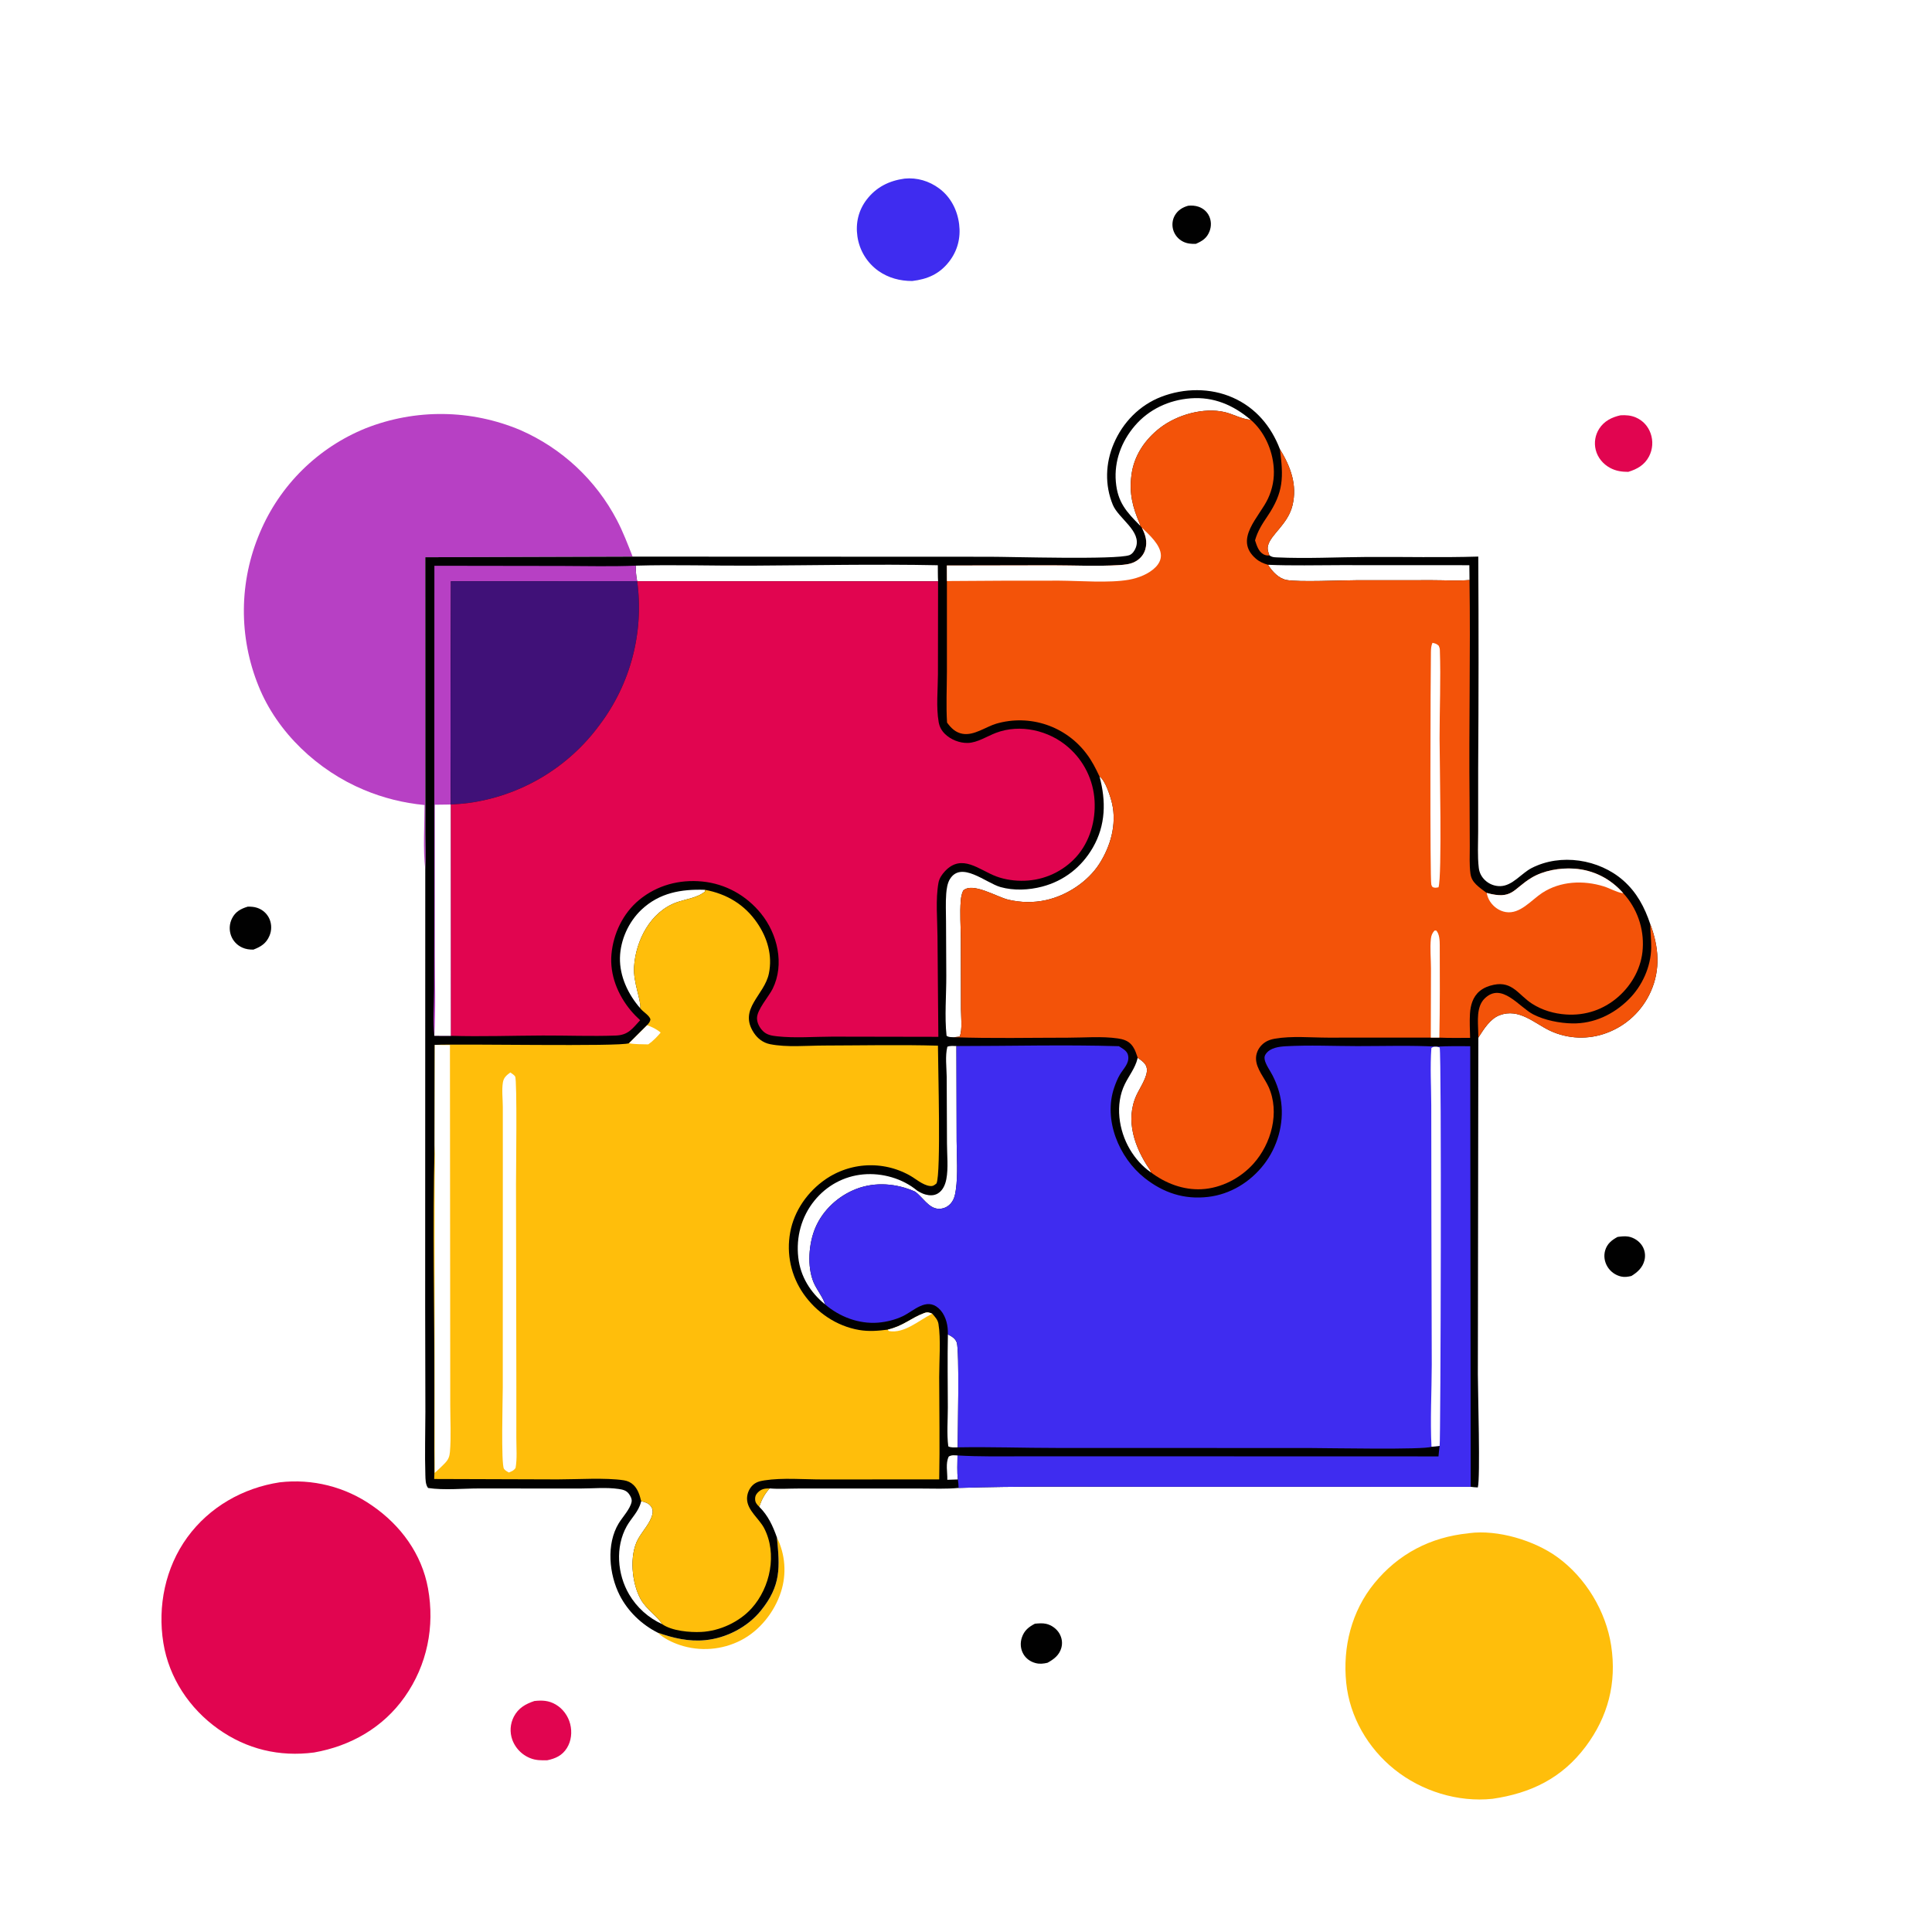 <?xml version="1.0" encoding="utf-8" ?>
<svg xmlns="http://www.w3.org/2000/svg" xmlns:xlink="http://www.w3.org/1999/xlink" width="1024" height="1024">
	<path fill="white" d="M0 0L1024 0L1024 1024L0 1024L0 0Z"/>
	<path fill="#010101" d="M629.771 109.042C631.553 108.844 633.548 108.982 635.246 109.573C637.736 110.44 639.761 112.156 640.878 114.563C642.059 117.106 642.079 120.009 641.073 122.611C639.673 126.229 637.234 127.776 633.808 129.25C631.515 129.324 629.255 129.146 627.161 128.123Q626.675 127.888 626.217 127.603Q625.758 127.318 625.332 126.986Q624.906 126.654 624.518 126.279Q624.129 125.904 623.782 125.491Q623.435 125.077 623.133 124.629Q622.832 124.182 622.579 123.705Q622.326 123.227 622.125 122.726Q621.924 122.225 621.777 121.706C621.085 119.168 621.391 116.375 622.732 114.1C624.334 111.384 626.796 109.868 629.771 109.042Z"/>
	<path fill="#010101" d="M857.346 655.598C859.204 655.365 861.175 655.097 863.039 655.411C865.951 655.903 868.816 657.795 870.389 660.294Q870.658 660.724 870.882 661.179Q871.106 661.634 871.282 662.11Q871.458 662.585 871.585 663.076Q871.711 663.567 871.787 664.069Q871.863 664.57 871.887 665.077Q871.911 665.583 871.883 666.09Q871.855 666.596 871.776 667.097Q871.696 667.598 871.566 668.088C870.593 671.881 867.878 674.35 864.654 676.31C862.782 676.719 861.143 677.021 859.244 676.592Q858.687 676.466 858.145 676.285Q857.603 676.104 857.081 675.87Q856.56 675.636 856.064 675.351Q855.569 675.067 855.104 674.734Q854.639 674.402 854.21 674.025Q853.78 673.648 853.391 673.23Q853 672.812 852.654 672.358Q852.308 671.904 852.008 671.417C850.412 668.811 849.905 665.653 850.779 662.709C851.822 659.197 854.244 657.273 857.346 655.598Z"/>
	<path fill="#010101" d="M548.543 860.594C550.527 860.417 552.547 860.223 554.511 860.67C557.33 861.313 560.021 863.262 561.481 865.757C562.833 868.068 563.262 870.798 562.534 873.388C561.437 877.288 558.581 879.457 555.176 881.316C552.931 881.818 551.053 882.052 548.799 881.446C546.106 880.722 543.778 879.085 542.388 876.642C540.872 873.98 540.639 870.85 541.596 867.957C542.819 864.263 545.185 862.31 548.543 860.594Z"/>
	<path fill="#010101" d="M131.343 480.53C133.067 480.538 134.678 480.611 136.327 481.169Q136.863 481.346 137.377 481.578Q137.892 481.81 138.379 482.094Q138.867 482.378 139.322 482.712Q139.777 483.045 140.195 483.424Q140.613 483.803 140.99 484.223Q141.366 484.644 141.697 485.101Q142.027 485.559 142.308 486.048Q142.589 486.537 142.818 487.053Q143.042 487.578 143.213 488.123Q143.383 488.667 143.499 489.226Q143.614 489.785 143.673 490.353Q143.732 490.921 143.733 491.492Q143.735 492.062 143.68 492.631Q143.625 493.199 143.513 493.758Q143.401 494.318 143.234 494.864Q143.067 495.41 142.846 495.936C141.152 500.02 138.278 501.805 134.304 503.313C132.241 503.334 130.329 503.105 128.431 502.248C125.598 500.97 123.435 498.674 122.401 495.732Q122.213 495.195 122.078 494.642Q121.944 494.09 121.865 493.526Q121.786 492.963 121.763 492.394Q121.74 491.826 121.773 491.258Q121.807 490.69 121.896 490.128Q121.985 489.566 122.129 489.016Q122.274 488.466 122.471 487.933Q122.669 487.399 122.919 486.888C124.733 483.202 127.57 481.689 131.343 480.53Z"/>
	<path fill="#FFBE0B" d="M411.787 814.895Q412.2 815.728 412.572 816.579Q412.944 817.431 413.274 818.299Q413.604 819.168 413.892 820.052Q414.18 820.935 414.425 821.832Q414.67 822.728 414.871 823.635Q415.072 824.543 415.229 825.458Q415.386 826.374 415.499 827.297Q415.611 828.219 415.679 829.146Q415.747 830.073 415.77 831.002Q415.793 831.931 415.771 832.86Q415.749 833.789 415.682 834.716Q415.615 835.643 415.503 836.565Q415.391 837.488 415.235 838.404Q415.079 839.32 414.878 840.227Q414.678 841.135 414.434 842.031Q414.19 842.928 413.903 843.812C410.494 854.372 402.657 864.309 392.714 869.388Q391.786 869.865 390.836 870.295Q389.887 870.725 388.916 871.107Q387.946 871.49 386.958 871.823Q385.97 872.157 384.967 872.442Q383.964 872.726 382.947 872.96Q381.931 873.194 380.904 873.377Q379.878 873.561 378.843 873.693Q377.809 873.825 376.769 873.906Q375.73 873.986 374.687 874.015Q373.645 874.044 372.602 874.021Q371.56 873.998 370.519 873.923Q369.479 873.849 368.444 873.722Q367.409 873.596 366.381 873.418Q365.354 873.241 364.336 873.013Q363.319 872.784 362.314 872.506Q361.309 872.227 360.319 871.899C356.196 870.504 351.786 868.381 348.623 865.359C356.909 868.255 365.063 870.185 373.9 869.311C385.035 868.21 396.212 862.397 403.274 853.675C414.056 840.357 413.344 830.772 411.787 814.895Z"/>
	<path fill="#E10550" d="M858.891 220.115C861.721 219.945 864.398 220.129 867.037 221.267C870.779 222.881 873.536 225.912 874.876 229.75Q875.136 230.49 875.319 231.253Q875.502 232.016 875.607 232.793Q875.712 233.57 875.737 234.354Q875.761 235.138 875.707 235.921Q875.652 236.703 875.517 237.476Q875.383 238.249 875.171 239.004Q874.959 239.759 874.671 240.489Q874.383 241.218 874.022 241.915C871.634 246.465 867.727 248.672 862.999 250.1C859.573 250.091 856.503 249.657 853.439 248.024C849.691 246.027 846.782 242.573 845.761 238.418Q845.584 237.71 845.481 236.987Q845.378 236.265 845.348 235.536Q845.319 234.806 845.364 234.078Q845.41 233.35 845.529 232.629Q845.648 231.909 845.84 231.205Q846.032 230.501 846.295 229.82Q846.558 229.139 846.889 228.489Q847.22 227.838 847.615 227.225C850.231 223.149 854.297 221.138 858.891 220.115Z"/>
	<path fill="#E10550" d="M283.237 901.572C287.383 901.114 290.864 901.272 294.556 903.434C298.352 905.656 301.157 909.522 302.219 913.779C303.285 918.049 302.825 922.75 300.457 926.516C297.976 930.462 294.451 932.07 290.049 932.98C286.802 933.038 283.972 933.079 280.901 931.808Q280.499 931.644 280.107 931.46Q279.714 931.276 279.332 931.071Q278.949 930.867 278.578 930.643Q278.207 930.419 277.848 930.176Q277.488 929.933 277.142 929.672Q276.796 929.41 276.464 929.132Q276.132 928.853 275.815 928.557Q275.498 928.261 275.197 927.949Q274.895 927.637 274.611 927.31Q274.326 926.983 274.059 926.642Q273.791 926.3 273.542 925.946Q273.293 925.591 273.062 925.223Q272.832 924.856 272.62 924.477Q272.409 924.099 272.218 923.709Q272.027 923.32 271.856 922.922Q271.686 922.523 271.536 922.116Q271.268 921.372 271.078 920.604Q270.887 919.836 270.777 919.053Q270.667 918.27 270.638 917.479Q270.61 916.689 270.663 915.9Q270.715 915.11 270.849 914.331Q270.983 913.551 271.197 912.789Q271.41 912.028 271.701 911.292Q271.992 910.557 272.357 909.855C274.742 905.29 278.549 903.129 283.237 901.572Z"/>
	<path fill="#3F2CF0" d="M479.412 94.668C486.039 94.015 492.423 95.909 497.772 99.871C503.9 104.411 507.421 111.323 508.36 118.801C509.269 126.046 507.545 132.887 503.034 138.685C497.918 145.262 491.569 147.975 483.494 148.939C477 148.932 470.972 147.356 465.599 143.61Q465.036 143.21 464.494 142.781Q463.953 142.353 463.433 141.898Q462.914 141.443 462.418 140.962Q461.923 140.481 461.452 139.975Q460.982 139.469 460.538 138.941Q460.093 138.412 459.677 137.861Q459.26 137.31 458.872 136.739Q458.483 136.168 458.125 135.578Q457.766 134.988 457.438 134.38Q457.109 133.773 456.812 133.149Q456.515 132.526 456.25 131.888Q455.985 131.25 455.753 130.6Q455.521 129.949 455.322 129.288Q455.123 128.626 454.958 127.956Q454.793 127.285 454.662 126.607Q454.531 125.929 454.435 125.245C453.428 118.211 455.018 111.454 459.357 105.788C464.44 99.148 471.291 95.784 479.412 94.668Z"/>
	<path fill="#FFBE0B" d="M778.212 812.693C778.399 812.659 778.585 812.614 778.774 812.59C793.875 810.644 813.262 816.472 825.459 825.322C840.47 836.213 851.185 853.989 853.963 872.278C856.954 891.97 852.316 909.86 840.412 925.746C827.863 942.492 811.339 950.464 791.081 953.406C772.718 955.353 753.453 949.355 739.075 937.813C725.015 926.527 715.369 909.989 713.521 891.922C711.591 873.05 716.324 853.976 728.425 839.163C741.185 823.542 758.217 814.707 778.212 812.693Z"/>
	<path fill="#E10550" d="M148.261 785.656Q149.866 785.468 151.478 785.353Q153.089 785.238 154.705 785.197Q156.32 785.156 157.935 785.188Q159.551 785.22 161.163 785.325Q162.775 785.431 164.381 785.61Q165.987 785.788 167.583 786.04Q169.179 786.291 170.762 786.615Q172.346 786.939 173.912 787.334Q175.479 787.73 177.026 788.196Q178.573 788.662 180.097 789.198Q181.621 789.735 183.12 790.339Q184.618 790.944 186.087 791.617Q187.557 792.289 188.994 793.027Q190.431 793.766 191.833 794.569Q193.235 795.372 194.599 796.238Q195.964 797.104 197.287 798.031C212.398 808.447 223.567 823.662 226.855 841.874C230.515 862.141 226.411 882.467 214.529 899.356C203.065 915.65 185.857 925.437 166.47 928.854C148.072 931.263 130.794 927.162 115.603 916.363C100.413 905.564 89.575 889.273 86.587 870.793C83.444 851.351 87.606 830.862 99.271 814.825C110.963 798.754 128.735 788.644 148.261 785.656Z"/>
	<path fill="#B740C4" d="M225.004 426.678Q220.86 426.29 216.757 425.588Q212.654 424.886 208.616 423.875Q204.578 422.864 200.629 421.549Q196.679 420.235 192.841 418.624C168.548 408.475 147.009 388.359 137.081 363.731Q136.587 362.521 136.124 361.299Q135.661 360.078 135.227 358.845Q134.794 357.612 134.392 356.369Q133.989 355.126 133.618 353.873Q133.246 352.62 132.906 351.359Q132.565 350.097 132.256 348.828Q131.947 347.558 131.669 346.281Q131.391 345.005 131.145 343.721Q130.899 342.438 130.684 341.149Q130.47 339.86 130.288 338.566Q130.105 337.272 129.955 335.975Q129.805 334.677 129.686 333.375Q129.568 332.074 129.482 330.77Q129.396 329.466 129.343 328.161Q129.289 326.855 129.267 325.549Q129.246 324.242 129.257 322.936Q129.268 321.629 129.311 320.323Q129.354 319.017 129.429 317.713Q129.505 316.408 129.612 315.106Q129.72 313.804 129.86 312.505Q130 311.205 130.172 309.91Q130.344 308.615 130.547 307.324Q130.751 306.033 130.987 304.748Q131.223 303.463 131.49 302.184Q131.758 300.905 132.057 299.633Q132.355 298.361 132.686 297.097Q133.016 295.833 133.378 294.577Q133.739 293.321 134.131 292.075Q134.524 290.829 134.947 289.592Q135.37 288.356 135.824 287.131Q136.277 285.905 136.761 284.691Q137.244 283.478 137.758 282.276Q138.248 281.112 138.767 279.96Q139.285 278.808 139.832 277.67Q140.379 276.531 140.953 275.406Q141.528 274.281 142.13 273.171Q142.732 272.061 143.362 270.966Q143.991 269.87 144.647 268.791Q145.303 267.712 145.986 266.649Q146.668 265.586 147.377 264.54Q148.085 263.495 148.819 262.467Q149.553 261.439 150.312 260.429Q151.072 259.42 151.855 258.429Q152.639 257.439 153.447 256.468Q154.255 255.497 155.086 254.546Q155.918 253.595 156.773 252.665Q157.628 251.735 158.505 250.827Q159.382 249.918 160.282 249.031Q161.181 248.144 162.102 247.28Q163.023 246.416 163.965 245.574Q164.907 244.733 165.87 243.915Q166.832 243.097 167.815 242.303Q168.797 241.509 169.799 240.739Q170.8 239.97 171.821 239.225Q172.841 238.48 173.879 237.761Q174.918 237.042 175.973 236.348Q177.029 235.655 178.101 234.988Q179.174 234.32 180.262 233.68Q181.351 233.039 182.455 232.425Q183.559 231.811 184.678 231.225Q185.797 230.639 186.929 230.08Q188.062 229.522 189.209 228.991Q190.355 228.461 191.514 227.959Q192.673 227.456 193.844 226.983Q195.068 226.5 196.303 226.048Q197.538 225.595 198.783 225.172Q200.029 224.75 201.284 224.358Q202.54 223.965 203.805 223.603Q205.069 223.242 206.342 222.911Q207.615 222.58 208.896 222.28Q210.177 221.98 211.464 221.711Q212.752 221.442 214.046 221.205Q215.339 220.967 216.639 220.761Q217.938 220.555 219.241 220.38Q220.545 220.206 221.853 220.063Q223.16 219.92 224.471 219.809Q225.782 219.698 227.095 219.619Q228.408 219.539 229.722 219.492Q231.037 219.445 232.352 219.429Q233.667 219.414 234.982 219.43Q236.298 219.446 237.612 219.495Q238.927 219.543 240.24 219.623Q241.552 219.703 242.863 219.815Q244.174 219.927 245.481 220.071Q246.789 220.214 248.092 220.39Q249.396 220.565 250.695 220.772Q251.994 220.979 253.287 221.217Q254.581 221.456 255.868 221.725Q257.156 221.995 258.436 222.296Q259.717 222.597 260.99 222.929Q262.263 223.26 263.527 223.623Q264.791 223.985 266.047 224.379Q267.302 224.772 268.547 225.195Q269.793 225.618 271.027 226.072Q272.262 226.526 273.485 227.009Q274.709 227.492 275.92 228.005Q277.957 228.898 279.955 229.877Q281.953 230.855 283.907 231.917Q285.862 232.979 287.77 234.123Q289.678 235.266 291.536 236.489Q293.394 237.712 295.199 239.013Q297.004 240.313 298.752 241.689Q300.501 243.064 302.189 244.512Q303.878 245.96 305.504 247.478Q307.13 248.996 308.691 250.581Q310.252 252.166 311.744 253.816Q313.236 255.465 314.658 257.176Q316.079 258.888 317.427 260.657Q318.775 262.427 320.047 264.252Q321.319 266.077 322.513 267.954Q323.707 269.831 324.82 271.756Q325.934 273.682 326.965 275.653C330.242 281.88 332.722 288.485 335.306 295.019L225.404 295.356L225.43 406.292L225.451 441.925C225.459 448.132 225.783 454.536 225.4 460.718C224.13 450.111 225.024 437.479 225.004 426.678Z"/>
	<path fill="#010101" d="M335.306 295.019L524.448 295.093C535.468 295.082 591.729 296.777 598.602 294.236C600.222 293.637 601.388 291.841 601.982 290.293C605.318 281.59 592.858 274.933 589.814 267.555C585.492 257.082 585.896 245.469 590.33 235.104C595.147 223.844 603.972 214.773 615.425 210.341C627.573 205.64 641.534 205.451 653.501 210.782C665.54 216.145 673.726 225.883 678.366 238.045C684.014 247.298 687.704 256.953 685.031 267.911C682.583 277.948 673.558 283.158 672.062 289.219C671.616 291.027 672.182 292.685 672.81 294.367C674.242 295.304 674.972 295.342 676.692 295.422C692.563 296.161 708.781 295.295 724.694 295.202C744.269 295.088 763.962 295.6 783.518 294.994Q783.838 351.053 783.462 407.111L783.453 440.651C783.458 446.994 783.046 453.681 783.785 459.98C784.083 462.521 785.19 464.687 787.035 466.467Q787.443 466.86 787.887 467.211Q788.332 467.562 788.808 467.868Q789.285 468.173 789.79 468.43Q790.295 468.686 790.823 468.892Q791.351 469.097 791.896 469.25Q792.442 469.402 792.999 469.499Q793.557 469.597 794.122 469.639Q794.687 469.681 795.253 469.667C801.69 469.478 806.338 462.896 811.76 460.102C827.188 452.154 847.522 455.37 860.351 466.658C867.53 472.974 871.696 480.873 874.687 489.832C879.164 501.723 880.232 513.773 874.91 525.63Q874.492 526.564 874.029 527.477Q873.565 528.39 873.057 529.278Q872.548 530.167 871.996 531.029Q871.445 531.891 870.851 532.725Q870.257 533.558 869.623 534.362Q868.988 535.165 868.315 535.936Q867.641 536.707 866.93 537.443Q866.219 538.179 865.473 538.88Q864.726 539.58 863.946 540.242Q863.165 540.905 862.353 541.528Q861.541 542.151 860.699 542.732Q859.856 543.314 858.986 543.854Q858.116 544.393 857.221 544.888Q856.325 545.384 855.406 545.834Q854.487 546.285 853.547 546.689Q852.606 547.094 851.647 547.451Q850.743 547.791 849.823 548.086Q848.903 548.381 847.97 548.63Q847.036 548.879 846.092 549.081Q845.147 549.283 844.193 549.438Q843.24 549.593 842.28 549.701Q841.32 549.808 840.355 549.867Q839.391 549.927 838.425 549.938Q837.459 549.95 836.494 549.913Q835.529 549.876 834.566 549.792Q833.604 549.707 832.647 549.575Q831.69 549.443 830.741 549.263Q829.792 549.083 828.853 548.857Q827.914 548.63 826.987 548.357Q826.06 548.084 825.148 547.765Q824.237 547.446 823.342 547.083Q822.447 546.719 821.571 546.311C813.092 542.268 805.137 534.22 794.856 538.077C789.735 539.998 786.384 545.56 783.554 549.973L783.293 728.393C783.304 737.053 784.677 783.683 783.267 788.371C782 788.303 780.755 788.241 779.5 788.04L602.745 788.005C571.204 788.053 539.595 787.612 508.068 788.634C501.514 789.269 494.717 788.949 488.13 788.95L453.647 788.954L423.164 788.952C418.162 788.951 412.882 789.33 407.918 788.885C405.194 791.92 403.718 794.77 402.398 798.61C407.134 803.311 409.58 808.689 411.787 814.895C413.344 830.772 414.056 840.357 403.274 853.675C396.212 862.397 385.035 868.21 373.9 869.311C365.063 870.185 356.909 868.255 348.623 865.359C340.089 861.044 332.799 854.068 328.455 845.533C322.833 834.484 321.224 818.404 327.944 807.376C329.967 804.056 334.008 799.807 334.755 796.037C335.061 794.495 334.139 792.83 333.236 791.654C331.884 789.891 329.993 789.496 327.902 789.186C321.392 788.221 313.917 788.958 307.305 788.952L253.793 788.915C245.138 788.93 235.421 789.933 226.897 788.666C225.484 786.923 225.514 783.952 225.446 781.764C225.104 770.65 225.438 759.442 225.459 748.318L225.346 692.604L225.4 460.718C225.783 454.536 225.459 448.132 225.451 441.925L225.43 406.292L225.404 295.356L335.306 295.019Z"/>
	<path fill="#FFBE0B" d="M402.398 798.61C401.347 797.561 400.387 796.556 400.245 794.993C400.103 793.432 400.475 792.283 401.563 791.151C403.489 789.143 405.226 788.914 407.918 788.885C405.194 791.92 403.718 794.77 402.398 798.61Z"/>
	<path fill="white" d="M502.094 784.324C502.223 780.345 501.052 775.588 502.871 771.98C504.542 771.075 505.618 771.352 507.493 771.417C507.491 775.579 507.173 780.011 507.701 784.132L502.094 784.324Z"/>
	<path fill="white" d="M502.4 707.276C504.285 708.205 506.393 709.419 507.093 711.559C508.593 716.142 507.604 758.783 507.588 767.126C505.997 767.134 504.016 767.383 502.61 766.593C501.752 759.966 502.383 752.647 502.369 745.929C502.343 733.051 502.134 720.151 502.4 707.276Z"/>
	<path fill="white" d="M602.988 560.64C605.11 562.176 607.554 563.646 607.871 566.484C608.331 570.605 604.195 576.534 602.447 580.271C596.135 593.763 601.491 608.451 609.382 619.898C609.927 620.688 609.76 620.347 609.928 621.323C605.392 618.181 601.702 613.957 598.892 609.224C592.913 599.15 590.889 585.342 596.211 574.555C598.4 570.118 601.685 566.041 602.867 561.178C602.91 560.999 602.948 560.82 602.988 560.64Z"/>
	<path fill="#F35309" d="M678.366 238.045C684.014 247.298 687.704 256.953 685.031 267.911C682.583 277.948 673.558 283.158 672.062 289.219C671.616 291.027 672.182 292.685 672.81 294.367C671.629 294.52 670.615 294.326 669.575 293.74C666.998 292.287 666.068 289.029 665.197 286.415C666.522 281.591 668.961 277.776 671.741 273.671C680.419 260.853 680.315 252.936 678.366 238.045Z"/>
	<path fill="white" d="M339.832 795.65C341.865 796.141 343.725 796.627 345.024 798.402C345.926 799.635 346.134 801.051 345.788 802.524C344.658 807.333 340.541 811.456 338.185 815.718C333.414 824.348 334.819 839.238 339.63 847.721C342.702 853.139 348.545 856.715 350.961 860.826Q349.599 860.207 348.288 859.485Q346.977 858.763 345.725 857.943Q344.474 857.124 343.288 856.211Q342.103 855.298 340.99 854.297Q339.878 853.296 338.846 852.213Q337.813 851.13 336.866 849.971Q335.92 848.812 335.064 847.584Q334.209 846.357 333.45 845.067C327.186 834.398 326.01 819.968 332.172 808.935C334.639 804.518 338.437 801.246 339.709 796.17C339.752 795.997 339.791 795.823 339.832 795.65Z"/>
	<path fill="white" d="M339.358 534.413C332.963 527.104 328.382 517.517 328.593 507.644C328.794 498.227 333.185 488.543 340.04 482.106C349.537 473.187 361.054 471.198 373.622 471.618L373.78 472.425C369.902 475.824 363.429 476.534 358.647 478.245C344.727 483.224 336.933 498.483 336.053 512.492C335.542 520.64 339.938 530.416 339.358 534.413Z"/>
	<path fill="white" d="M604.38 278.713C597.007 271.279 592.339 266.211 591.415 255.285C590.495 244.399 594.384 234.02 601.407 225.765C608.905 216.953 619.534 212.011 631.009 211.128C643.232 210.187 653.681 214.692 662.871 222.478C662.615 222.455 662.358 222.435 662.102 222.408C657.832 221.945 653.366 219.399 649.104 218.412C637.872 215.81 623.813 219.842 614.813 226.802C606.714 233.065 600.97 241.597 599.679 251.876C598.453 261.629 600.283 268.728 604.108 277.658C604.373 278.276 604.29 278.017 604.38 278.713Z"/>
	<path fill="white" d="M672.058 299.345C684.851 299.91 697.792 299.534 710.601 299.537L778.788 299.569L778.865 307.423C772.485 307.961 765.611 307.506 759.19 307.51L718.895 307.535C711.349 307.542 688.038 308.603 681.878 307.394C677.616 306.558 674.283 302.829 672.058 299.345Z"/>
	<path fill="#F35309" d="M874.687 489.832C879.164 501.723 880.232 513.773 874.91 525.63Q874.492 526.564 874.029 527.477Q873.565 528.39 873.057 529.278Q872.548 530.167 871.996 531.029Q871.445 531.891 870.851 532.725Q870.257 533.558 869.623 534.362Q868.988 535.165 868.315 535.936Q867.641 536.707 866.93 537.443Q866.219 538.179 865.473 538.88Q864.726 539.58 863.946 540.242Q863.165 540.905 862.353 541.528Q861.541 542.151 860.699 542.732Q859.856 543.314 858.986 543.854Q858.116 544.393 857.221 544.888Q856.325 545.384 855.406 545.834Q854.487 546.285 853.547 546.689Q852.606 547.094 851.647 547.451Q850.743 547.791 849.823 548.086Q848.903 548.381 847.97 548.63Q847.036 548.879 846.092 549.081Q845.147 549.283 844.193 549.438Q843.24 549.593 842.28 549.701Q841.32 549.808 840.355 549.867Q839.391 549.927 838.425 549.938Q837.459 549.95 836.494 549.913Q835.529 549.876 834.566 549.792Q833.604 549.707 832.647 549.575Q831.69 549.443 830.741 549.263Q829.792 549.083 828.853 548.857Q827.914 548.63 826.987 548.357Q826.06 548.084 825.148 547.765Q824.237 547.446 823.342 547.083Q822.447 546.719 821.571 546.311C813.092 542.268 805.137 534.22 794.856 538.077C789.735 539.998 786.384 545.56 783.554 549.973L783.49 547.141C783.368 541.384 782.382 533.589 786.928 529.189C795.993 520.416 805.078 533.717 812.613 537.626C818.595 540.728 826.648 542.318 833.375 542.431C844.806 542.625 855.22 537.665 863.255 529.691C870.393 522.607 875.004 512.431 875.175 502.324C875.245 498.161 874.675 494.006 874.687 489.832Z"/>
	<path fill="white" d="M486.105 631.048C487.445 631.884 488.944 632.687 490.473 633.108C492.713 633.724 495.012 633.783 497.068 632.565C499.732 630.988 501.014 627.904 501.576 624.992C502.7 619.173 501.938 612.159 501.921 606.185L501.771 570.738C501.703 565.703 500.887 559.655 502.123 554.789C503.636 554.182 505.299 554.4 506.916 554.43L507.036 604.528C507.054 613.059 507.818 622.361 506.596 630.787C506.193 633.569 505.642 636.056 503.647 638.148C501.978 639.897 499.757 640.787 497.337 640.675C492.143 640.434 488.959 634.331 484.953 631.551C475.232 627.249 463.99 626.275 453.941 630.123C444.412 633.771 436.263 641.191 432.207 650.602C428.61 658.946 427.679 671.265 431.232 679.714C432.874 683.617 436.195 687.508 437.338 691.391C429.506 684.997 424.259 676.635 423.103 666.481C421.87 655.651 424.769 644.871 431.658 636.377C438.13 628.397 447.25 623.398 457.502 622.459C467.52 621.541 478.316 624.587 486.105 631.048Z"/>
	<path fill="white" d="M336.959 299.806C357.407 299.223 377.955 299.919 398.419 299.81C431.26 299.636 464.232 298.933 497.064 299.591C497.1 302.419 497.043 305.292 497.201 308.114L337.718 308.048C337.08 305.296 337.029 302.616 336.959 299.806Z"/>
	<path fill="white" d="M582.772 411.568C585.862 413.541 588.645 422.417 589.444 425.964C591.914 436.929 588.65 448.458 582.718 457.761C576.631 467.306 565.428 474.656 554.423 477.067C547.726 478.535 541.27 478.399 534.598 476.895C528.467 475.513 515.421 467.294 510.487 472.056C509.686 473.817 509.381 475.474 509.224 477.389C508.68 484.018 509.218 490.893 509.27 497.548L509.337 534.817C509.336 538.934 510.171 545.655 508.658 549.384C507.598 549.547 506.576 549.696 505.502 549.749C504.051 549.65 502.888 549.845 501.697 548.96C500.591 538.703 501.602 527.463 501.553 517.11L501.416 488.534C501.401 483.619 501.139 478.513 501.52 473.619C501.71 471.181 502.141 468.143 503.432 466.014C509.456 456.076 522.532 467.982 530.303 470.168C537.341 472.148 545.33 471.775 552.358 469.928C563.959 466.878 573.246 459.598 579.235 449.233C586.097 437.36 586.267 424.525 582.772 411.568Z"/>
	<path fill="#B740C4" d="M230.234 299.87L298.112 299.968C311.035 299.982 324.054 300.362 336.959 299.806C337.029 302.616 337.08 305.296 337.718 308.048L239.003 308.077C238.962 347.511 238.567 386.978 238.965 426.408L239.016 549.009L230.197 548.977C229.387 541.105 230.053 532.573 230.084 524.645L230.195 476.216L230.234 299.87Z"/>
	<path fill="white" d="M230.461 426.518L238.965 426.408L239.016 549.009L230.197 548.977C230.99 534.83 230.497 520.382 230.508 506.201L230.461 426.518Z"/>
	<path fill="#401178" d="M337.718 308.048Q337.888 309.3 338.028 310.556Q338.167 311.812 338.276 313.072Q338.384 314.331 338.462 315.592Q338.54 316.854 338.587 318.116Q338.634 319.379 338.65 320.643Q338.666 321.907 338.651 323.171Q338.636 324.434 338.59 325.697Q338.544 326.96 338.468 328.222Q338.391 329.483 338.284 330.742Q338.176 332.002 338.038 333.258Q337.899 334.514 337.73 335.766Q337.561 337.019 337.362 338.267Q337.162 339.515 336.932 340.758Q336.702 342 336.442 343.237Q336.181 344.474 335.891 345.704Q335.6 346.934 335.28 348.156Q334.959 349.378 334.609 350.593Q334.258 351.807 333.878 353.012Q333.498 354.218 333.089 355.413Q332.68 356.609 332.241 357.794Q331.803 358.98 331.335 360.154Q330.868 361.328 330.372 362.49Q329.876 363.653 329.352 364.803Q328.827 365.953 328.275 367.089Q327.723 368.226 327.143 369.349Q326.563 370.472 325.956 371.58Q325.349 372.689 324.715 373.782Q324.081 374.875 323.42 375.953Q322.759 377.03 322.072 378.091Q321.386 379.152 320.673 380.196Q319.961 381.239 319.223 382.265Q318.485 383.291 317.722 384.299Q316.954 385.345 316.16 386.371Q315.366 387.397 314.547 388.403Q313.727 389.408 312.883 390.393Q312.039 391.378 311.17 392.342Q310.301 393.306 309.408 394.247Q308.516 395.188 307.6 396.107Q306.684 397.026 305.745 397.922Q304.807 398.817 303.846 399.689Q302.885 400.561 301.903 401.408Q300.92 402.256 299.917 403.078Q298.914 403.901 297.89 404.698Q296.867 405.495 295.824 406.267Q294.78 407.038 293.718 407.783Q292.656 408.528 291.576 409.246Q290.495 409.964 289.397 410.655Q288.299 411.346 287.184 412.009Q286.069 412.672 284.937 413.307Q283.806 413.942 282.659 414.548Q281.512 415.155 280.35 415.732Q279.188 416.31 278.013 416.858Q276.837 417.406 275.647 417.925Q274.458 418.443 273.256 418.932Q272.055 419.42 270.841 419.879Q269.627 420.337 268.402 420.765Q267.178 421.193 265.942 421.59Q264.707 421.987 263.463 422.353Q262.218 422.719 260.965 423.053Q259.711 423.388 258.45 423.691Q257.188 423.994 255.919 424.266Q254.651 424.537 253.376 424.777Q252.101 425.016 250.82 425.224Q249.539 425.432 248.254 425.607C245.181 426.015 242.059 426.2 238.965 426.408C238.567 386.978 238.962 347.511 239.003 308.077L337.718 308.048Z"/>
	<path fill="#E10550" d="M337.718 308.048L497.201 308.114L497.131 357.485C497.092 365.53 496.126 374.853 497.518 382.741C497.944 385.159 498.997 387.15 500.73 388.89C503.848 392.018 508.631 393.914 513.045 393.773C518.045 393.613 523.176 390.23 527.804 388.456C540.699 383.514 556.075 387.116 566.272 396.109Q567.035 396.772 567.764 397.473Q568.492 398.174 569.185 398.91Q569.878 399.646 570.534 400.416Q571.189 401.185 571.806 401.987Q572.422 402.788 572.997 403.619Q573.573 404.451 574.106 405.309Q574.64 406.168 575.129 407.053Q575.619 407.937 576.065 408.845Q576.51 409.752 576.909 410.681Q577.308 411.61 577.661 412.557Q578.014 413.505 578.319 414.469Q578.623 415.432 578.88 416.41Q579.136 417.388 579.344 418.378Q579.551 419.367 579.709 420.366Q579.867 421.364 579.975 422.369Q580.082 423.375 580.14 424.384C580.776 435.048 577.617 446.162 570.408 454.188Q569.76 454.901 569.078 455.58Q568.395 456.259 567.68 456.904Q566.964 457.548 566.218 458.156Q565.471 458.764 564.695 459.334Q563.918 459.904 563.115 460.435Q562.311 460.965 561.482 461.455Q560.653 461.945 559.8 462.393Q558.948 462.841 558.074 463.245Q557.2 463.65 556.307 464.011Q555.414 464.372 554.505 464.687Q553.595 465.003 552.67 465.273Q551.746 465.543 550.809 465.766Q549.873 465.989 548.926 466.166Q547.979 466.342 547.025 466.471Q546.071 466.6 545.111 466.682Q544.151 466.763 543.189 466.796C538.163 466.993 532.73 466.277 528.017 464.507C518.993 461.118 509.86 452.259 500.935 461.673C499.295 463.402 497.829 465.52 497.404 467.901C495.811 476.836 496.832 487.184 496.889 496.282L497.345 549.54L441.195 549.438C431.683 549.458 421.303 550.304 411.877 549.266C409.104 548.96 406.518 548.565 404.449 546.558C402.644 544.807 401.268 542.291 401.23 539.737C401.16 535.158 407.509 528.181 409.541 524.037C415.901 511.074 412.126 495.022 403.352 484.203C395.561 474.596 384.584 468.437 372.232 467.221C360.128 466.029 348.233 469.176 338.775 476.976C330.213 484.037 325.055 494.839 324.08 505.825C323.116 516.689 327.467 527.402 334.391 535.656C335.891 537.444 337.567 539.162 339.288 540.738C335.153 545.253 332.962 548.621 326.393 548.861C313.549 549.331 300.504 548.791 287.634 548.844C271.473 548.91 255.158 549.483 239.016 549.009L238.965 426.408C242.059 426.2 245.181 426.015 248.254 425.607Q249.539 425.432 250.82 425.224Q252.101 425.016 253.376 424.777Q254.651 424.537 255.919 424.266Q257.188 423.994 258.45 423.691Q259.711 423.388 260.965 423.053Q262.218 422.719 263.463 422.353Q264.707 421.987 265.943 421.59Q267.178 421.193 268.402 420.765Q269.627 420.337 270.841 419.879Q272.055 419.42 273.256 418.932Q274.458 418.443 275.647 417.925Q276.837 417.406 278.013 416.858Q279.188 416.31 280.35 415.732Q281.512 415.155 282.659 414.548Q283.806 413.942 284.937 413.307Q286.069 412.672 287.184 412.009Q288.299 411.346 289.397 410.655Q290.495 409.964 291.576 409.246Q292.656 408.528 293.718 407.783Q294.78 407.038 295.824 406.267Q296.867 405.495 297.89 404.698Q298.914 403.901 299.917 403.078Q300.92 402.256 301.903 401.408Q302.885 400.561 303.846 399.689Q304.807 398.817 305.745 397.922Q306.684 397.026 307.6 396.107Q308.516 395.189 309.408 394.247Q310.301 393.306 311.17 392.342Q312.039 391.378 312.883 390.393Q313.727 389.408 314.547 388.403Q315.366 387.397 316.16 386.371Q316.954 385.345 317.722 384.299Q318.485 383.291 319.223 382.265Q319.961 381.239 320.673 380.196Q321.386 379.152 322.072 378.091Q322.759 377.03 323.42 375.953Q324.081 374.875 324.715 373.782Q325.349 372.689 325.956 371.58Q326.563 370.472 327.143 369.349Q327.723 368.226 328.275 367.089Q328.827 365.953 329.352 364.803Q329.876 363.653 330.372 362.49Q330.868 361.328 331.335 360.154Q331.802 358.979 332.241 357.794Q332.68 356.609 333.089 355.413Q333.498 354.218 333.878 353.012Q334.258 351.807 334.609 350.593Q334.959 349.378 335.28 348.156Q335.6 346.934 335.891 345.704Q336.181 344.474 336.442 343.237Q336.702 342 336.932 340.758Q337.162 339.515 337.362 338.267Q337.561 337.019 337.73 335.767Q337.899 334.514 338.038 333.258Q338.176 332.002 338.284 330.742Q338.391 329.483 338.468 328.222Q338.544 326.96 338.59 325.697Q338.636 324.434 338.651 323.171Q338.666 321.907 338.65 320.643Q338.634 319.379 338.587 318.116Q338.54 316.854 338.462 315.592Q338.384 314.331 338.276 313.072Q338.167 311.812 338.028 310.556Q337.888 309.3 337.718 308.048Z"/>
	<path fill="#3F2CF0" d="M506.916 554.43C535.55 554.437 564.432 553.641 593.037 554.505L593.683 554.916C595.586 556.143 597.56 557.186 597.961 559.649C598.616 563.671 595.451 566.374 593.58 569.532C592.326 571.648 591.354 574.095 590.556 576.42C584.709 593.451 593.033 613.571 606.678 624.366C616.643 632.25 627.621 635.864 640.317 634.387C652.143 633.012 662.684 626.504 669.918 617.163C677.049 607.956 680.54 595.844 679.054 584.257C678.423 579.342 676.823 574.664 674.616 570.241C673.404 567.81 670.72 564.129 670.305 561.575C670.09 560.256 670.257 559.498 671.056 558.42C673.351 555.327 677.945 554.725 681.511 554.531C694.002 553.85 706.824 554.44 719.344 554.459C733.334 554.48 747.539 553.982 761.5 554.743C767.419 554.402 773.33 554.475 779.255 554.51L779.5 788.04L602.745 788.005C571.204 788.053 539.595 787.612 508.068 788.634C508.061 787.087 507.936 785.66 507.701 784.132C507.173 780.011 507.491 775.579 507.493 771.417C519.338 772.124 531.292 771.877 543.157 771.882L597.176 771.875L762.425 771.922C762.565 770.062 762.819 768.204 763.031 766.351L758.728 766.823C754.815 768.511 703.986 767.494 694.19 767.481L559.962 767.444C542.532 767.443 524.995 766.818 507.588 767.126C507.604 758.783 508.593 716.142 507.093 711.559C506.393 709.419 504.285 708.205 502.4 707.276Q502.399 706.382 502.375 705.488C502.257 701.174 500.781 696.331 497.456 693.38C490.946 687.603 484.365 694.78 478.559 697.576C474.598 699.484 469.767 700.693 465.386 701.036C455.18 701.834 445.037 697.956 437.338 691.391C436.195 687.508 432.874 683.617 431.232 679.714C427.679 671.265 428.61 658.946 432.207 650.602C436.263 641.191 444.412 633.771 453.941 630.123C463.99 626.275 475.232 627.249 484.953 631.551C488.959 634.331 492.143 640.434 497.337 640.675C499.757 640.787 501.978 639.897 503.647 638.148C505.642 636.056 506.193 633.569 506.596 630.787C507.818 622.361 507.054 613.059 507.036 604.528L506.916 554.43Z"/>
	<path fill="white" d="M761.505 554.776L763.055 555.185C764.147 558.888 763.588 764.655 763.031 766.351L758.728 766.823C757.981 752.482 758.827 737.723 758.859 723.338L758.67 645.557L758.599 585.797C758.576 575.813 757.919 565.398 758.667 555.483C759.732 554.627 760.201 554.829 761.505 554.776Z"/>
	<path fill="#FFBE0B" d="M373.622 471.618C385.172 473.759 394.684 479.418 401.366 489.236C406.77 497.175 409.471 506.408 407.533 515.951C405.177 527.552 391.221 534.663 399.527 547.377C401.538 550.455 404.466 552.693 408.099 553.426C417.017 555.224 427.633 554.173 436.758 554.154C456.851 554.113 477.049 553.664 497.134 554.225C497.162 565.742 498.812 621.597 496.379 627.217C495.201 628.2 494.499 628.805 492.837 628.596C488.904 628.101 485.217 624.614 481.802 622.786Q481.163 622.437 480.512 622.11Q479.861 621.783 479.2 621.479Q478.538 621.174 477.866 620.893Q477.194 620.611 476.513 620.353Q475.832 620.095 475.143 619.861Q474.453 619.626 473.756 619.415Q473.059 619.205 472.355 619.018Q471.651 618.832 470.941 618.669Q470.231 618.507 469.516 618.37Q468.801 618.232 468.081 618.119Q467.362 618.006 466.639 617.918Q465.916 617.83 465.19 617.766Q464.465 617.703 463.737 617.665Q463.01 617.627 462.282 617.614Q461.554 617.601 460.825 617.612Q460.097 617.624 459.37 617.661Q458.642 617.698 457.917 617.76Q457.191 617.822 456.468 617.909Q455.745 617.996 455.025 618.108Q454.306 618.22 453.59 618.356Q452.875 618.493 452.164 618.654Q451.454 618.815 450.75 619Q450.045 619.186 449.348 619.395Q448.65 619.605 447.96 619.838Q447.271 620.071 446.589 620.328Q445.908 620.585 445.235 620.866Q444.563 621.146 443.901 621.449Q443.239 621.752 442.588 622.078Q441.936 622.404 441.297 622.752Q440.657 623.1 440.029 623.47Q439.402 623.84 438.788 624.232Q438.173 624.623 437.573 625.035C428.054 631.591 420.897 641.737 418.817 653.191Q418.623 654.242 418.481 655.301Q418.339 656.36 418.249 657.425Q418.16 658.49 418.123 659.557Q418.086 660.625 418.103 661.694Q418.119 662.762 418.188 663.829Q418.257 664.895 418.379 665.957Q418.5 667.019 418.674 668.073Q418.848 669.127 419.074 670.172Q419.3 671.216 419.578 672.248Q419.855 673.28 420.183 674.297Q420.511 675.314 420.889 676.313Q421.267 677.313 421.694 678.293Q422.121 679.272 422.596 680.229Q423.071 681.187 423.593 682.119Q424.114 683.052 424.681 683.958Q425.249 684.863 425.86 685.74C432.761 695.628 443.345 702.851 455.305 704.91C460.49 705.803 465.389 705.396 470.567 704.728C479.033 702.681 482.609 698.672 489.799 695.976C491.503 695.337 492.525 695.597 494.136 696.311C495.574 697.976 497.029 699.455 497.404 701.693C498.718 709.555 497.779 721.638 497.79 729.869C497.814 747.926 498.159 766.056 497.798 784.107L435.768 784.138C425.917 784.145 414.87 783.147 405.143 784.628C402.702 785 400.595 785.543 398.802 787.332C396.969 789.16 395.911 791.829 395.946 794.414C396.029 800.511 402.355 804.862 405.017 809.982C412.032 823.473 408.297 841.418 398.406 852.402C391.821 859.716 381.51 864.469 371.693 864.964C365.594 865.272 356.092 864.447 350.961 860.826C348.545 856.715 342.702 853.139 339.63 847.721C334.819 839.238 333.414 824.348 338.185 815.718C340.541 811.456 344.658 807.333 345.788 802.524C346.134 801.051 345.926 799.635 345.024 798.402C343.725 796.627 341.865 796.141 339.832 795.65C339.104 792.59 338.122 789.351 335.807 787.099C334.349 785.682 332.622 784.89 330.623 784.585C321.001 783.116 305.841 784.114 295.659 784.111L230.113 783.9C230.465 778.832 230.16 773.593 230.166 768.501L230.231 736.599C230.299 693.435 229.222 650.134 230.341 606.993L230.432 553.813C243.589 553.138 328.799 554.865 333.397 552.931Q338.153 548.11 342.988 543.369C343.851 542.34 344.598 541.611 344.743 540.214C344.027 538.1 341.215 536.564 339.707 534.823L339.358 534.413C339.938 530.416 335.542 520.64 336.053 512.492C336.933 498.483 344.727 483.224 358.647 478.245C363.429 476.534 369.902 475.824 373.78 472.425L373.622 471.618Z"/>
	<path fill="white" d="M470.567 704.728C479.033 702.681 482.609 698.672 489.799 695.976C491.503 695.337 492.525 695.597 494.136 696.311L493.693 696.525C486.896 699.889 479.374 706.888 471.191 705.503C470.572 704.871 470.689 705.181 470.567 704.728Z"/>
	<path fill="white" d="M342.988 543.369C345.653 544.377 347.956 545.404 350.155 547.289C348.12 549.691 346.172 551.704 343.59 553.549C340.314 553.412 336.588 553.589 333.397 552.931Q338.153 548.11 342.988 543.369Z"/>
	<path fill="white" d="M270.468 568.428C271.252 568.977 272.542 569.741 273.03 570.569C274.168 572.499 273.485 621.731 273.494 627.58L273.673 735.06L273.666 762.313C273.664 767.406 274.158 773.092 273.249 778.084C272.145 779.578 271.379 779.736 269.704 780.467C268.814 779.944 267.707 779.385 267.12 778.499C265.502 776.055 266.477 740.815 266.478 735.502L266.51 618.779L266.503 586.774C266.497 582.643 265.88 577.784 266.541 573.728C266.97 571.098 268.454 569.947 270.468 568.428Z"/>
	<path fill="white" d="M230.432 553.813C233.112 553.852 235.798 553.934 238.478 553.901L238.603 698.558L238.639 744.76C238.647 752.909 239.153 761.456 238.469 769.564C238.269 771.928 237.691 773.478 236.058 775.242C234.294 777.146 232.299 778.912 230.408 780.69L230.343 663.783L230.379 626.249C230.387 619.881 230.683 613.344 230.341 606.993L230.432 553.813Z"/>
	<path fill="#F35309" d="M604.38 278.713C604.29 278.017 604.373 278.276 604.108 277.658C600.283 268.728 598.453 261.629 599.679 251.876C600.97 241.597 606.714 233.065 614.813 226.802C623.813 219.842 637.872 215.81 649.104 218.412C653.366 219.399 657.832 221.945 662.102 222.408C662.358 222.435 662.615 222.455 662.871 222.478C670.128 228.755 674.424 238.381 675.103 247.869C675.515 253.614 674.487 259.088 672.046 264.306C667.452 274.126 653.739 285.851 665.624 296.09C667.586 297.781 669.601 298.626 672.058 299.345C674.283 302.829 677.616 306.558 681.878 307.394C688.038 308.603 711.349 307.542 718.895 307.535L759.19 307.51C765.611 307.506 772.485 307.961 778.865 307.423C779.46 346.199 778.477 385.024 778.908 423.821L779.014 448.854C779.026 453.5 778.741 458.388 779.364 462.998C779.684 465.367 780.663 467.101 782.358 468.777C784.046 470.446 786.063 471.849 787.967 473.263C801.673 477.022 801.786 471.304 811.599 465.316C818.087 461.358 826.799 459.888 834.295 460.394C844.556 461.086 853.642 465.704 860.357 473.421Q861.031 474.156 861.666 474.923Q862.302 475.691 862.899 476.489Q863.495 477.288 864.051 478.116Q864.606 478.943 865.119 479.798Q865.632 480.652 866.102 481.531Q866.571 482.411 866.996 483.312Q867.421 484.214 867.8 485.136Q868.178 486.058 868.51 486.998Q868.842 487.938 869.126 488.893Q869.411 489.848 869.647 490.817Q869.882 491.785 870.069 492.764Q870.256 493.744 870.393 494.731Q870.531 495.718 870.618 496.711Q870.705 497.704 870.743 498.7Q870.78 499.696 870.768 500.693Q870.755 501.689 870.692 502.684C870.141 512.564 865.179 521.72 857.824 528.232C850.042 535.121 840.346 538.399 830.003 537.698C823.637 537.266 817.467 535.46 812.068 532.018C804.901 527.45 801.698 519.918 791.78 521.951C789.054 522.509 786.398 523.521 784.243 525.32C780.627 528.338 779.371 532.852 779.105 537.394C778.86 541.586 779.105 545.889 779.189 550.089C773.767 550.083 768.306 550.214 762.89 549.97L758.344 549.945L703.916 549.973C694.833 549.965 684.621 548.971 675.702 550.53C672.909 551.018 670.553 551.972 668.574 554.058C666.749 555.98 665.632 558.597 665.713 561.263C665.874 566.593 670.28 571.41 672.4 576.135C678.43 589.571 673.834 606.208 664.366 616.772C657.474 624.464 647.268 629.783 636.872 630.304C627.043 630.797 617.718 627.164 609.928 621.323C609.76 620.347 609.927 620.688 609.382 619.898C601.491 608.451 596.135 593.763 602.447 580.271C604.195 576.534 608.331 570.605 607.871 566.484C607.554 563.646 605.11 562.176 602.988 560.64L602.812 560.096C602.718 559.812 602.619 559.529 602.526 559.245C601.847 557.147 601.048 555.223 599.539 553.559C597.682 551.51 595.128 550.776 592.479 550.39C584.041 549.159 574.609 550.001 566.053 549.999C545.908 549.996 525.625 550.473 505.502 549.749C506.576 549.696 507.598 549.547 508.658 549.384C510.171 545.655 509.336 538.934 509.337 534.817L509.27 497.548C509.218 490.893 508.68 484.018 509.224 477.389C509.381 475.474 509.686 473.817 510.487 472.056C515.421 467.294 528.467 475.513 534.598 476.895C541.27 478.399 547.726 478.535 554.423 477.067C565.428 474.656 576.631 467.306 582.718 457.761C588.65 448.458 591.914 436.929 589.444 425.964C588.645 422.417 585.862 413.541 582.772 411.568C580.814 407.386 578.819 403.421 576.034 399.722Q575.533 399.046 575.006 398.39Q574.48 397.733 573.929 397.097Q573.378 396.461 572.803 395.847Q572.228 395.232 571.63 394.64Q571.032 394.047 570.413 393.478Q569.793 392.909 569.152 392.363Q568.511 391.818 567.85 391.298Q567.189 390.777 566.508 390.282Q565.828 389.787 565.129 389.318Q564.43 388.849 563.714 388.407Q562.998 387.965 562.266 387.55Q561.533 387.136 560.786 386.749Q560.038 386.363 559.277 386.005Q558.515 385.647 557.74 385.318Q556.966 384.99 556.179 384.691Q555.393 384.392 554.595 384.123Q553.798 383.854 552.991 383.615Q552.184 383.377 551.368 383.169Q550.553 382.962 549.73 382.785Q548.907 382.608 548.078 382.463Q547.249 382.318 546.416 382.204Q545.582 382.091 544.744 382.009Q543.907 381.927 543.067 381.877Q542.227 381.827 541.385 381.809Q540.544 381.79 539.703 381.804Q538.861 381.818 538.021 381.864Q537.181 381.909 536.343 381.987Q535.505 382.065 534.67 382.174Q533.836 382.283 533.006 382.424Q532.177 382.565 531.353 382.737Q530.529 382.91 529.713 383.113Q528.896 383.317 528.088 383.551C522.43 385.241 516.275 389.984 510.206 388.935C506.479 388.291 504.092 385.909 501.952 382.974C501.403 374.139 501.853 365.006 501.88 356.146L501.88 307.966L501.844 299.73L557.701 299.626C569.423 299.637 581.474 300.226 593.161 299.519C595.791 299.359 598.829 299.078 601.21 297.912C603.972 296.56 606.104 294.291 606.994 291.323C608.281 287.036 607.123 283.442 605.183 279.647L604.38 278.713Z"/>
	<path fill="white" d="M758.344 549.945L758.444 513.422C758.452 508.285 757.85 502.591 758.408 497.522C758.597 495.808 759.14 494.515 760.311 493.243L761.185 493.168C762.979 494.931 763.087 498.592 763.098 500.97C763.173 517.256 763.204 533.689 762.89 549.97L758.344 549.945Z"/>
	<path fill="white" d="M787.967 473.263C801.673 477.022 801.786 471.304 811.599 465.316C818.087 461.358 826.799 459.888 834.295 460.394C844.556 461.086 853.642 465.704 860.357 473.421C860.122 473.387 859.886 473.359 859.651 473.32C856.674 472.82 853.092 470.75 850.106 469.819C839.278 466.442 827.021 466.937 817.331 473.299C811.577 477.076 805.687 484.667 798.073 483.407C794.677 482.845 791.704 480.721 789.804 477.882C788.828 476.424 788.363 474.953 787.967 473.263Z"/>
	<path fill="white" d="M759.239 340.708C760.824 341.081 761.307 341.134 762.554 342.251C762.901 343.035 763.121 343.659 763.152 344.527C763.697 360.07 762.997 375.892 763.008 391.458C763.017 403.418 764.372 464.349 762.441 470.281C761.045 470.529 760.65 470.678 759.34 470.201C758.954 469.678 758.882 469.647 758.638 468.932C757.829 466.555 758.214 354.944 758.418 345.687C758.458 343.875 758.504 342.397 759.239 340.708Z"/>
	<path fill="white" d="M605.183 279.647C608.943 283.296 615.188 288.741 615.297 294.338C615.345 296.756 614.171 298.895 612.508 300.586C608.925 304.23 603.318 306.381 598.339 307.27C588.026 309.111 572.291 307.82 561.408 307.757Q531.644 307.703 501.88 307.966L501.844 299.73L557.701 299.626C569.423 299.637 581.474 300.226 593.161 299.519C595.791 299.359 598.829 299.078 601.21 297.912C603.972 296.56 606.104 294.291 606.994 291.323C608.281 287.036 607.123 283.442 605.183 279.647Z"/>
</svg>
